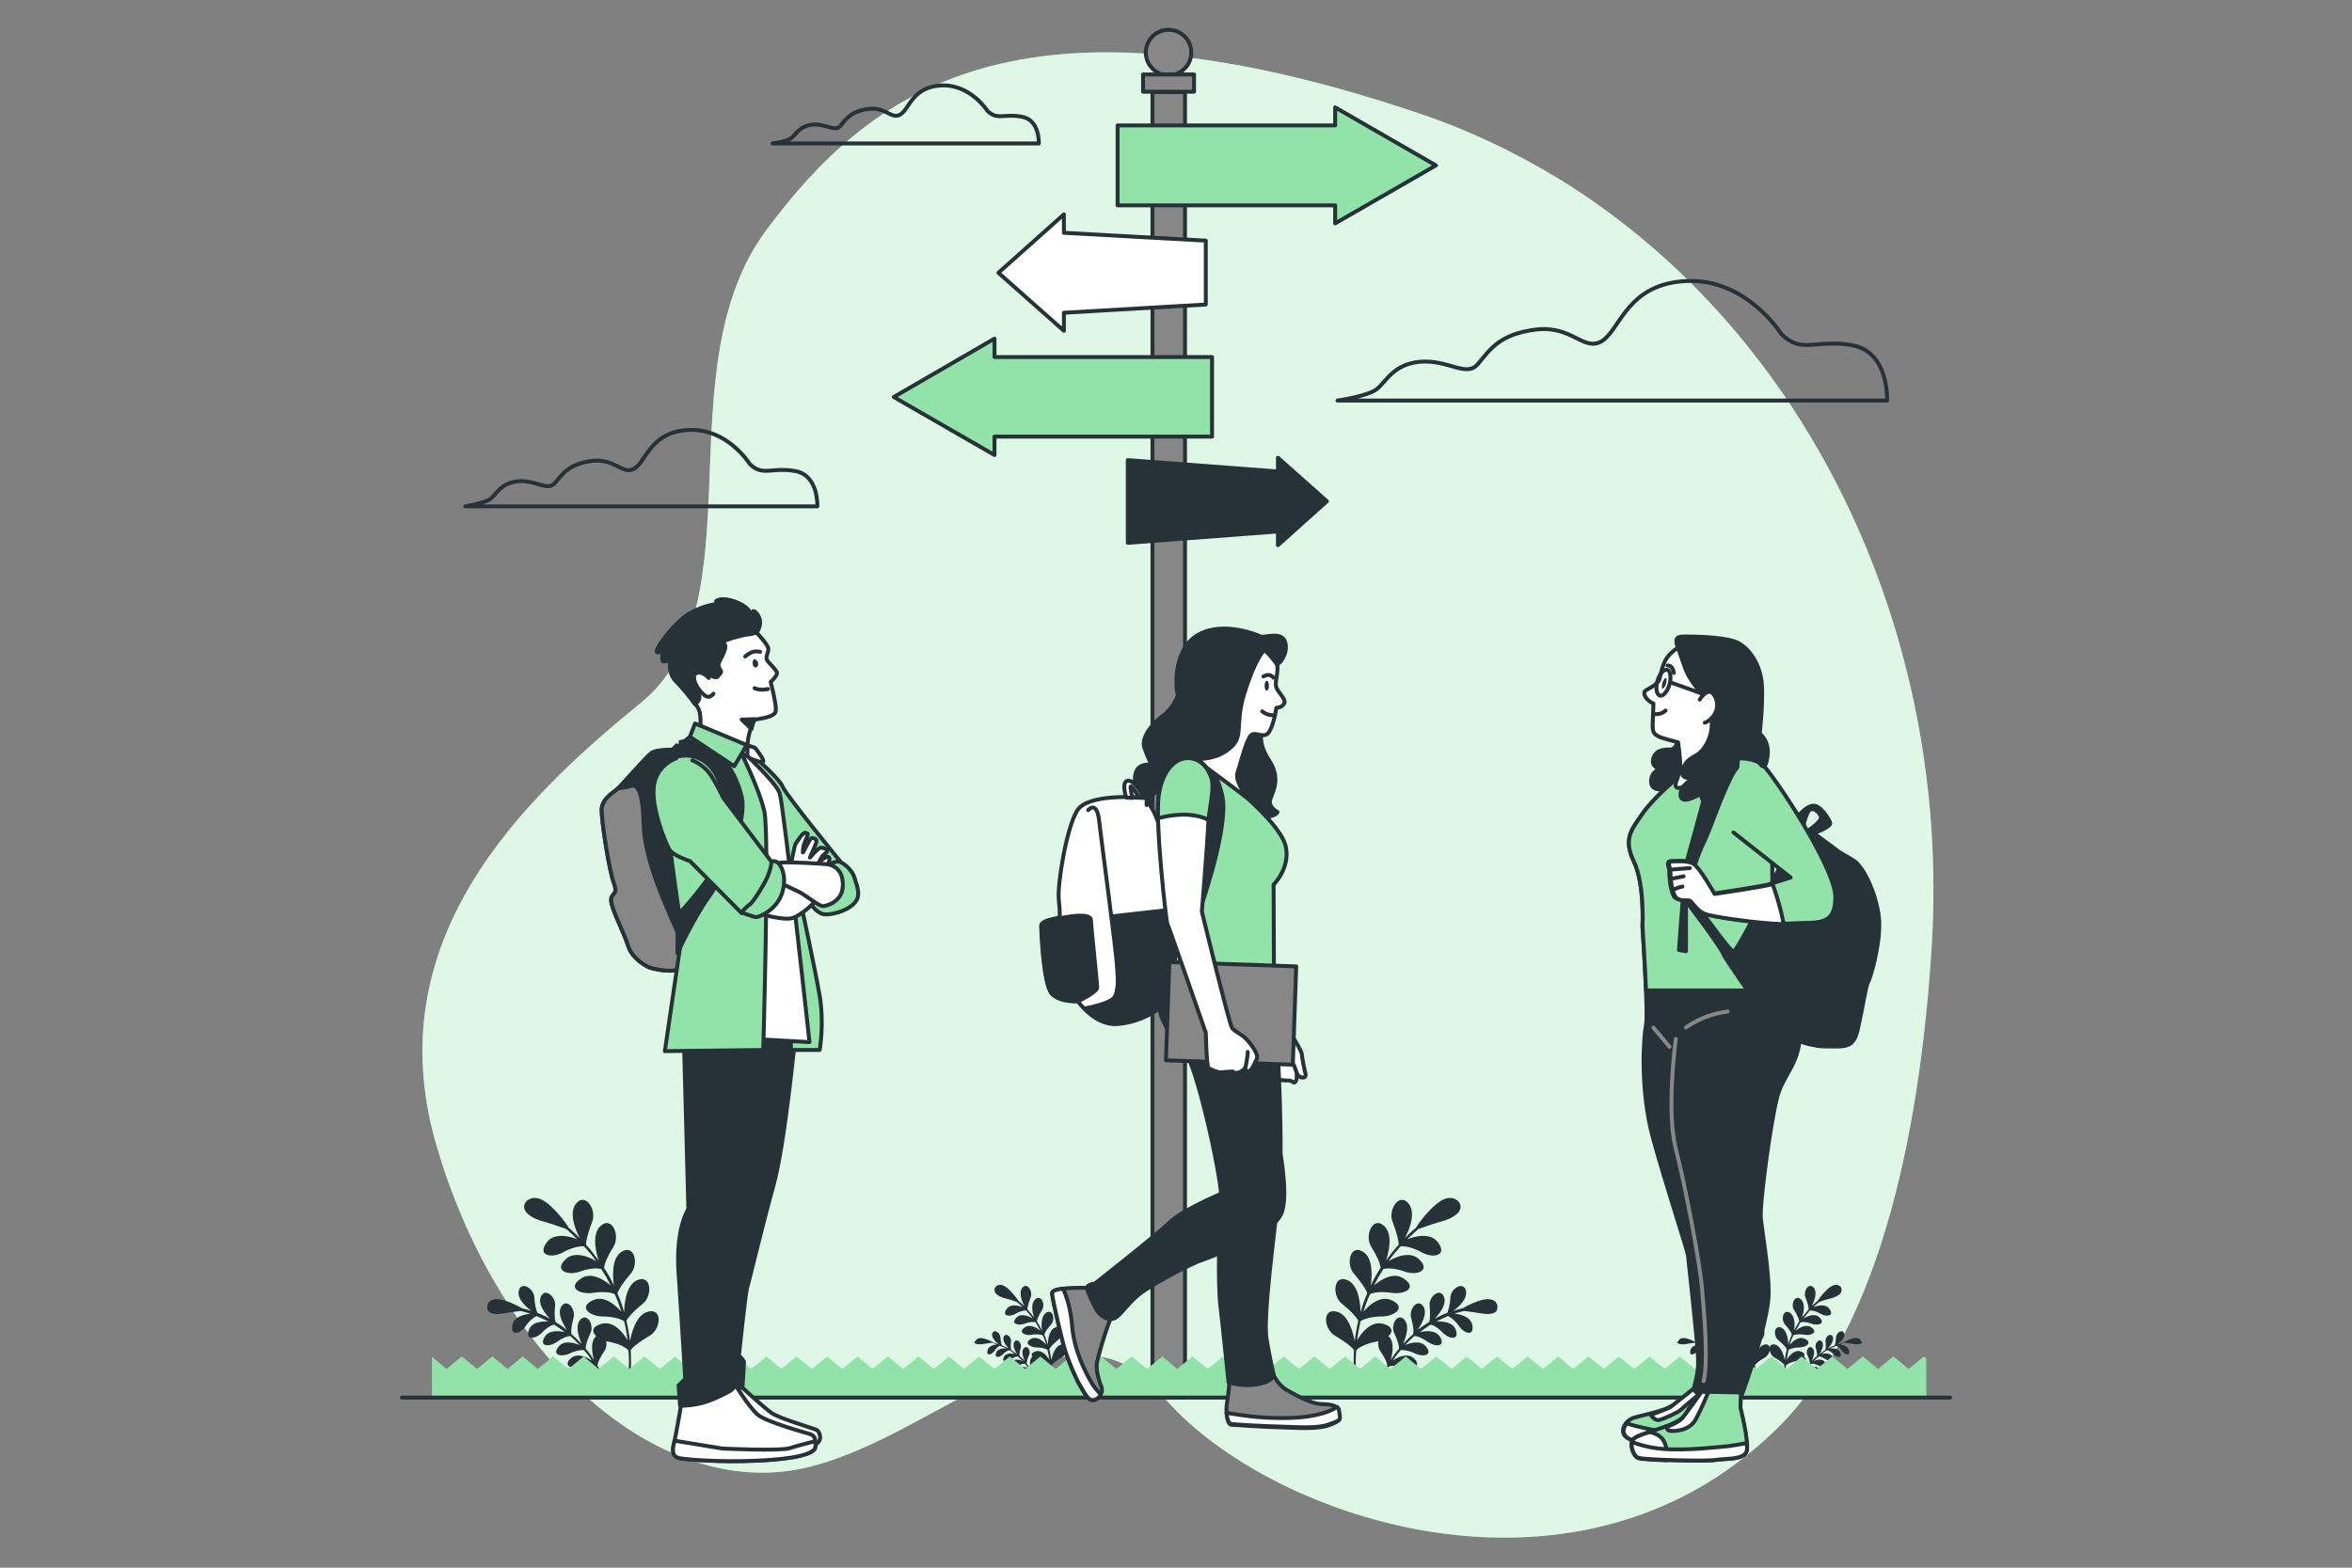 <?xml version="1.0" encoding="utf-8"?>
<!-- Generator: Adobe Illustrator 27.7.0, SVG Export Plug-In . SVG Version: 6.00 Build 0)  -->
<svg version="1.1" id="Layer_1" xmlns="http://www.w3.org/2000/svg" xmlns:xlink="http://www.w3.org/1999/xlink" x="0px" y="0px"
	 viewBox="0 0 600 400" style="enable-background:new 0 0 600 400;" xml:space="preserve">
<rect x="0" y="0" width="600" height="400" fill="#808080" stroke="none"/>
<style type="text/css">
	.st0{fill:#92E3A9;}
	.st1{opacity:0.7;fill:#FFFFFF;enable-background:new    ;}
	.st2{fill:#878787;stroke:#263238;stroke-linecap:round;stroke-linejoin:round;}
	.st3{fill:#92E3A9;stroke:#263238;stroke-linecap:round;stroke-linejoin:round;}
	.st4{fill:#263238;stroke:#263238;stroke-linecap:round;stroke-linejoin:round;}
	.st5{fill:#FFFFFF;stroke:#263238;stroke-linecap:round;stroke-linejoin:round;}
	.st6{fill:#263238;}
	.st7{fill:none;}
	.st8{fill:none;stroke:#263238;stroke-linecap:round;stroke-linejoin:round;}
	.st9{fill:none;stroke:#878787;stroke-linecap:round;stroke-linejoin:round;}
	.st10{fill:#878787;stroke:#263238;stroke-width:1;stroke-linecap:round;stroke-linejoin:round;stroke-miterlimit:4;}
</style>
<g>
	<g id="Background_Simple">
		<g>
			<path class="st0" d="M492.8,241.1c4.8-79.8-31.6-156.2-94.7-195.2C386.8,39,374.4,33,360.7,28.5C259.7-5.3,222,23.1,195.5,58.7
				s-1.6,95.9-32.1,120.7c-30.4,24.8-67.3,60.4-52.1,112.7s52.9,87,88.2,83.4s72.2-49.7,97-19.5c24.9,30.2,104.3,59.5,156.4,8.9
				C480.8,337.9,490.1,284.7,492.8,241.1L492.8,241.1z"/>
			<path class="st1" d="M492.8,241.1c4.8-79.8-31.6-156.2-94.7-195.2C386.8,39,374.4,33,360.7,28.5C259.7-5.3,222,23.1,195.5,58.7
				s-1.6,95.9-32.1,120.7c-30.4,24.8-67.3,60.4-52.1,112.7s52.9,87,88.2,83.4s72.2-49.7,97-19.5c24.9,30.2,104.3,59.5,156.4,8.9
				C480.8,337.9,490.1,284.7,492.8,241.1L492.8,241.1z"/>
		</g>
	</g>
	<g id="Pole">
		<g>
			<circle class="st2" cx="298.1" cy="13.4" r="5.8"/>
			<rect x="294" y="23.5" class="st2" width="8.3" height="333"/>
			<rect x="291.6" y="19" class="st2" width="13" height="4.4"/>
		</g>
	</g>
	<g id="Arrows">
		<g>
			<polygon class="st3" points="366.3,42.2 340.6,27.4 340.6,32 285.1,32 285.1,52.4 340.6,52.4 340.6,57 			"/>
			<polygon class="st4" points="338.5,127.9 326,116.8 326,120.3 287.7,117.4 287.7,138.5 326,135.6 326,139.1 			"/>
			<polygon class="st5" points="254.7,69.6 271.4,54.7 271.4,59.4 307.6,61.4 307.6,77.7 271.4,79.8 271.4,84.4 			"/>
			<polygon class="st3" points="228,101.3 253.7,86.4 253.7,91.1 309.2,91.1 309.2,111.4 253.7,111.4 253.7,116.1 			"/>
		</g>
	</g>
	<g id="Plants">
		<g>
			<path class="st6" d="M371.3,306c-1.1-0.6-2.5-0.4-3.9,0.5c-2.4,1.5-5.5,5.5-6.2,6.8c-1,0.8-1.9,1.7-2.8,2.6
				c0.8-1.6,2.9-5.9,1.1-8.6c-2.5-3.4-5.6,1.5-4.2,4.6c1,2.6,1.5,4.6,1.5,5.7c-1.2,1.3-2.2,2.6-3.2,4c0.5-1.7,1.9-6.3-0.4-8.7
				c-3-2.9-5.2,2.4-3.4,5.2c1.5,2.4,2.3,4.3,2.4,5.4c-0.9,1.4-1.8,2.9-2.5,4.5c0.2-1.7,0.8-6.6-1.8-8.5c-3.5-2.4-4.7,3.2-2.4,5.6
				c1.8,2.1,3,3.9,3.3,4.9c-0.7,1.6-1.3,3.2-1.7,4.8c-0.1-1.7-0.3-6.6-3.2-8.1c-3.8-1.8-4.2,4-1.5,6c2.2,1.8,3.6,3.3,4.1,4.3
				c-0.4,1.7-0.7,3.4-0.9,5.1c-0.4-1.7-1.4-6.5-4.5-7.4c-4-1.1-3.4,4.6-0.4,6.2c2.4,1.4,4.1,2.7,4.7,3.6c-0.1,2-0.1,4,0,6.1
				c0,0.2,0.2,0.3,0.3,0.3l0,0c0.2,0,0.3-0.2,0.3-0.4c-0.2-2-0.2-4,0-6c0.8-0.8,2.7-1.8,5.3-2.2c3.1-0.6,5.6-3.4,1.6-4.5
				c-3.2-1-5.8,2.6-6.7,4.2c0.2-1.6,0.5-3.3,0.9-4.9c0.9-0.6,2.9-1.2,5.6-1.2c3.2-0.1,6.1-2.4,2.4-4.1c-3-1.5-6.1,1.5-7.3,2.9
				c0.5-1.5,1-3.1,1.7-4.5c1-0.5,3.1-0.7,5.7-0.3c3.2,0.4,6.4-1.3,3-3.6c-2.7-2-6.2,0.4-7.7,1.7c0.7-1.4,1.5-2.8,2.4-4.2
				c1.1-0.3,3.2-0.2,5.6,0.7c3,1,6.5-0.3,3.6-3.1c-2.3-2.4-6.3-0.6-7.9,0.4c0.9-1.3,2-2.6,3.1-3.8c1.1-0.1,3.2,0.3,5.5,1.6
				c2.8,1.5,6.5,0.8,4.1-2.5c-1.9-2.8-6.2-1.6-7.9-0.9c0.9-0.9,1.9-1.7,2.8-2.6c1.3-0.5,5.2-1.8,6.8-2.2c0.9-0.3,4-1.5,4-3.5
				C372.6,307.2,372.1,306.4,371.3,306L371.3,306z"/>
			<path class="st6" d="M381.7,332.4c-0.5-0.7-1.4-1-2.6-0.9c-1.9,0.2-5.1,1.7-5.9,2.3c-0.9,0.2-1.7,0.4-2.5,0.7
				c1-0.7,3.6-2.8,3.3-5c-0.5-2.8-3.9-0.8-4,1.5c-0.1,1.9-0.5,3.3-0.8,4c-1.1,0.4-2.2,0.9-3.2,1.5c0.8-0.9,3.1-3.4,2.4-5.5
				c-1-2.7-4-0.1-3.7,2.2c0.2,1.9,0.1,3.4-0.1,4.1c-1,0.6-2,1.3-2.9,2c0.6-1,2.5-3.8,1.5-5.8c-1.4-2.5-3.9,0.5-3.2,2.8
				c0.5,1.9,0.7,3.3,0.5,4.1c-0.9,0.8-1.7,1.6-2.6,2.5c0.5-1.1,1.8-4.2,0.5-6c-1.8-2.3-3.8,1.2-2.7,3.3c0.8,1.7,1.2,3.1,1.2,3.9
				c-0.8,0.9-1.5,1.9-2.1,2.9c0.3-1.2,1.1-4.5-0.5-6c-2.2-1.9-3.5,1.8-2.2,3.7c1.1,1.6,1.7,2.9,1.8,3.7c-0.7,1.2-1.3,2.5-1.8,3.8
				c0,0.1,0,0.2,0.1,0.3l0,0c0.1,0,0.3,0,0.3-0.1c0.5-1.3,1.1-2.5,1.8-3.7c0.7-0.3,2.2-0.3,4,0.2c2.1,0.5,4.5-0.4,2.4-2.3
				c-1.7-1.6-4.4-0.2-5.4,0.6c0.6-1,1.3-1.9,2-2.7c0.8-0.1,2.2,0.1,3.8,0.9c2,0.9,4.5,0.4,2.7-1.8c-1.4-1.8-4.2-0.9-5.4-0.4
				c0.8-0.8,1.6-1.6,2.4-2.3c0.8,0,2.1,0.5,3.6,1.6c1.8,1.2,4.4,1.1,3-1.3c-1.1-2-4-1.6-5.2-1.3c0.9-0.7,1.8-1.3,2.7-1.9
				c0.8,0.1,2,0.8,3.3,2.2c1.6,1.5,4.1,1.8,3.2-0.8c-0.7-2.2-3.7-2.3-5-2.2c1-0.5,2-1,3-1.4c0.7,0.3,1.9,1.2,2.9,2.7
				c1.3,1.8,3.8,2.5,3.3-0.3c-0.3-2.3-3.3-2.9-4.6-3c0.8-0.3,1.7-0.5,2.5-0.7c1,0.1,3.8,0.5,4.9,0.7c0.7,0.1,3,0.3,3.5-1
				C382.1,333.5,382,332.9,381.7,332.4L381.7,332.4z"/>
		</g>
		<g>
			<path class="st6" d="M469.1,328c-0.6-0.3-1.3-0.2-2.1,0.3c-1.2,0.8-2.9,2.9-3.3,3.6c-0.5,0.4-1,0.9-1.5,1.3
				c0.4-0.8,1.5-3.1,0.6-4.5c-1.3-1.8-2.9,0.8-2.2,2.4c0.5,1.3,0.8,2.4,0.8,3c-0.6,0.7-1.2,1.4-1.7,2.1c0.3-0.9,1-3.3-0.2-4.6
				c-1.6-1.5-2.8,1.2-1.8,2.7c0.8,1.2,1.2,2.3,1.3,2.8c-0.5,0.8-0.9,1.5-1.3,2.4c0.1-0.9,0.4-3.4-1-4.5c-1.8-1.2-2.5,1.7-1.3,3
				c1,1.1,1.6,2,1.7,2.6c-0.4,0.8-0.7,1.7-0.9,2.5c0-0.9-0.2-3.5-1.7-4.3c-2-0.9-2.2,2.1-0.8,3.2c1.1,0.9,1.9,1.7,2.1,2.3
				c-0.2,0.9-0.4,1.8-0.5,2.7c-0.2-0.9-0.8-3.4-2.4-3.9c-2.1-0.6-1.8,2.4-0.2,3.3c1.3,0.7,2.1,1.4,2.5,1.9c-0.1,1.1-0.1,2.1,0,3.2
				c0,0.1,0.1,0.2,0.2,0.2l0,0c0.1,0,0.2-0.1,0.2-0.2c-0.1-1.1-0.1-2.1,0-3.1c0.4-0.4,1.4-0.9,2.8-1.2c1.6-0.3,2.9-1.8,0.9-2.4
				c-1.7-0.5-3.1,1.4-3.5,2.2c0.1-0.9,0.3-1.7,0.5-2.6c0.5-0.3,1.5-0.6,2.9-0.6c1.7-0.1,3.2-1.3,1.2-2.2c-1.6-0.8-3.2,0.8-3.8,1.5
				c0.2-0.8,0.5-1.6,0.9-2.4c0.5-0.2,1.6-0.4,3-0.1c1.7,0.2,3.3-0.7,1.6-1.9c-1.4-1-3.3,0.2-4,0.9c0.4-0.8,0.8-1.5,1.2-2.2
				c0.6-0.2,1.7-0.1,3,0.4c1.6,0.5,3.4-0.1,1.9-1.6c-1.2-1.3-3.3-0.3-4.1,0.2c0.5-0.7,1-1.3,1.6-2c0.6-0.1,1.7,0.2,2.9,0.9
				c1.5,0.8,3.4,0.4,2.1-1.3c-1-1.5-3.2-0.8-4.1-0.5c0.5-0.5,1-0.9,1.5-1.3c0.7-0.3,2.7-0.9,3.6-1.1c0.5-0.2,2.1-0.8,2.1-1.9
				C469.8,328.6,469.6,328.2,469.1,328L469.1,328z"/>
			<path class="st6" d="M474.6,341.9c-0.3-0.4-0.8-0.5-1.4-0.5c-1,0.1-2.7,0.9-3.1,1.2c-0.4,0.1-0.9,0.2-1.3,0.4
				c0.5-0.4,1.9-1.5,1.7-2.6c-0.3-1.5-2.1-0.4-2.1,0.8c-0.1,1-0.2,1.7-0.4,2.1c-0.6,0.2-1.1,0.5-1.7,0.8c0.4-0.5,1.6-1.8,1.3-2.9
				c-0.5-1.4-2.1-0.1-1.9,1.1c0.1,1,0.1,1.8-0.1,2.2c-0.5,0.3-1.1,0.7-1.5,1.1c0.3-0.5,1.3-2,0.8-3.1c-0.7-1.3-2.1,0.3-1.7,1.4
				c0.3,1,0.4,1.7,0.3,2.1c-0.5,0.4-0.9,0.8-1.3,1.3c0.2-0.6,1-2.2,0.3-3.2c-1-1.2-2,0.6-1.4,1.7c0.4,0.9,0.6,1.7,0.6,2.1
				c-0.4,0.5-0.8,1-1.1,1.5c0.2-0.6,0.6-2.3-0.3-3.2c-1.1-1-1.9,1-1.1,1.9c0.6,0.8,0.9,1.5,1,1.9c-0.4,0.6-0.7,1.3-1,2
				c0,0.1,0,0.1,0.1,0.2l0,0c0.1,0,0.1,0,0.2-0.1c0.3-0.7,0.6-1.3,1-1.9c0.4-0.1,1.2-0.1,2.1,0.1c1.1,0.3,2.4-0.2,1.3-1.2
				c-0.9-0.8-2.3-0.1-2.9,0.3c0.3-0.5,0.7-1,1.1-1.4c0.4-0.1,1.1,0.1,2,0.5c1.1,0.5,2.4,0.2,1.4-1c-0.7-1-2.2-0.5-2.8-0.2
				c0.4-0.4,0.8-0.8,1.3-1.2c0.4,0,1.1,0.3,1.9,0.8c1,0.6,2.3,0.6,1.6-0.7c-0.6-1.1-2.1-0.9-2.8-0.7c0.5-0.4,0.9-0.7,1.4-1
				c0.4,0.1,1.1,0.4,1.7,1.1c0.8,0.8,2.2,1,1.7-0.4c-0.4-1.2-2-1.2-2.6-1.1c0.5-0.3,1.1-0.5,1.6-0.7c0.4,0.1,1,0.6,1.5,1.4
				c0.7,0.9,2,1.3,1.7-0.2c-0.2-1.2-1.8-1.5-2.4-1.6c0.4-0.1,0.9-0.3,1.3-0.4c0.5,0.1,2,0.3,2.6,0.4c0.4,0,1.6,0.1,1.9-0.5
				C474.8,342.5,474.8,342.1,474.6,341.9L474.6,341.9z"/>
		</g>
		<g>
			<path class="st6" d="M254.4,328c0.6-0.3,1.3-0.2,2.1,0.3c1.2,0.8,2.9,2.9,3.3,3.6c0.5,0.4,1,0.9,1.5,1.3
				c-0.4-0.8-1.5-3.1-0.6-4.5c1.3-1.8,2.9,0.8,2.2,2.4c-0.5,1.3-0.8,2.4-0.8,3c0.6,0.7,1.2,1.4,1.7,2.1c-0.3-0.9-1-3.3,0.2-4.6
				c1.6-1.5,2.8,1.2,1.8,2.7c-0.8,1.2-1.2,2.3-1.3,2.8c0.5,0.8,0.9,1.5,1.3,2.4c-0.1-0.9-0.4-3.4,1-4.5c1.8-1.2,2.5,1.7,1.3,3
				c-1,1.1-1.6,2-1.7,2.6c0.4,0.8,0.7,1.7,0.9,2.5c0-0.9,0.2-3.5,1.7-4.3c2-0.9,2.2,2.1,0.8,3.2c-1.1,0.9-1.9,1.7-2.1,2.3
				c0.2,0.9,0.4,1.8,0.5,2.7c0.2-0.9,0.8-3.4,2.4-3.9c2.1-0.6,1.8,2.4,0.2,3.3c-1.3,0.7-2.1,1.4-2.5,1.9c0.1,1.1,0.1,2.1,0,3.2
				c0,0.1-0.1,0.2-0.2,0.2l0,0c-0.1,0-0.2-0.1-0.2-0.2c0.1-1.1,0.1-2.1,0-3.1c-0.4-0.4-1.4-0.9-2.8-1.2c-1.6-0.3-2.9-1.8-0.9-2.4
				c1.7-0.5,3.1,1.4,3.5,2.2c-0.1-0.9-0.3-1.7-0.5-2.6c-0.5-0.3-1.5-0.6-2.9-0.6c-1.7-0.1-3.2-1.3-1.2-2.2c1.6-0.8,3.2,0.8,3.8,1.5
				c-0.2-0.8-0.5-1.6-0.9-2.4c-0.5-0.2-1.6-0.4-3-0.1c-1.7,0.2-3.3-0.7-1.6-1.9c1.4-1,3.3,0.2,4,0.9c-0.4-0.8-0.8-1.5-1.2-2.2
				c-0.6-0.2-1.7-0.1-3,0.4c-1.6,0.5-3.4-0.1-1.9-1.6c1.2-1.3,3.3-0.3,4.1,0.2c-0.5-0.7-1-1.3-1.6-2c-0.6-0.1-1.7,0.2-2.9,0.9
				c-1.5,0.8-3.4,0.4-2.1-1.3c1-1.5,3.2-0.8,4.1-0.5c-0.5-0.5-1-0.9-1.5-1.3c-0.7-0.3-2.7-0.9-3.6-1.1c-0.5-0.2-2.1-0.8-2.1-1.9
				C253.7,328.6,254,328.2,254.4,328L254.4,328z"/>
			<path class="st6" d="M249,341.9c0.3-0.4,0.8-0.5,1.4-0.5c1,0.1,2.7,0.9,3.1,1.2c0.4,0.1,0.9,0.2,1.3,0.4
				c-0.5-0.4-1.9-1.5-1.7-2.6c0.3-1.5,2.1-0.4,2.1,0.8c0.1,1,0.2,1.7,0.4,2.1c0.6,0.2,1.1,0.5,1.7,0.8c-0.4-0.5-1.6-1.8-1.3-2.9
				c0.5-1.4,2.1-0.1,1.9,1.1c-0.1,1-0.1,1.8,0.1,2.2c0.5,0.3,1.1,0.7,1.5,1.1c-0.3-0.5-1.3-2-0.8-3.1c0.7-1.3,2.1,0.3,1.7,1.4
				c-0.3,1-0.4,1.7-0.3,2.1c0.5,0.4,0.9,0.8,1.3,1.3c-0.2-0.6-1-2.2-0.3-3.2c1-1.2,2,0.6,1.4,1.7c-0.4,0.9-0.6,1.7-0.6,2.1
				c0.4,0.5,0.8,1,1.1,1.5c-0.2-0.6-0.6-2.3,0.3-3.2c1.1-1,1.9,1,1.1,1.9c-0.6,0.8-0.9,1.5-1,1.9c0.4,0.6,0.7,1.3,1,2
				c0,0.1,0,0.1-0.1,0.2l0,0c-0.1,0-0.1,0-0.2-0.1c-0.3-0.7-0.6-1.3-1-1.9c-0.4-0.1-1.2-0.1-2.1,0.1c-1.1,0.3-2.4-0.2-1.3-1.2
				c0.9-0.8,2.3-0.1,2.9,0.3c-0.3-0.5-0.7-1-1.1-1.4c-0.4-0.1-1.1,0.1-2,0.5c-1.1,0.5-2.4,0.2-1.4-1c0.7-1,2.2-0.5,2.8-0.2
				c-0.4-0.4-0.8-0.8-1.3-1.2c-0.4,0-1.1,0.3-1.9,0.8c-1,0.6-2.3,0.6-1.6-0.7c0.6-1.1,2.1-0.9,2.8-0.7c-0.5-0.4-0.9-0.7-1.4-1
				c-0.4,0.1-1.1,0.4-1.7,1.1c-0.8,0.8-2.2,1-1.7-0.4c0.4-1.2,2-1.2,2.6-1.1c-0.5-0.3-1.1-0.5-1.6-0.7c-0.4,0.1-1,0.6-1.5,1.4
				c-0.7,0.9-2,1.3-1.7-0.2c0.2-1.2,1.8-1.5,2.4-1.6c-0.4-0.1-0.9-0.3-1.3-0.4c-0.5,0.1-2,0.3-2.6,0.4c-0.4,0-1.6,0.1-1.9-0.5
				C248.7,342.5,248.8,342.1,249,341.9L249,341.9z"/>
		</g>
		<g>
			<path class="st6" d="M135,306c1.1-0.6,2.5-0.4,3.9,0.5c2.4,1.5,5.5,5.5,6.2,6.8c1,0.8,1.9,1.7,2.8,2.6c-0.8-1.6-2.9-5.9-1.1-8.6
				c2.5-3.4,5.6,1.5,4.2,4.6c-1,2.6-1.5,4.6-1.5,5.7c1.2,1.3,2.2,2.6,3.2,4c-0.5-1.7-1.9-6.3,0.4-8.7c3-2.9,5.2,2.4,3.4,5.2
				c-1.5,2.4-2.3,4.3-2.4,5.4c0.9,1.4,1.8,2.9,2.5,4.5c-0.2-1.7-0.8-6.6,1.8-8.5c3.5-2.4,4.7,3.2,2.4,5.6c-1.8,2.1-3,3.9-3.3,4.9
				c0.7,1.6,1.3,3.2,1.7,4.8c0.1-1.7,0.3-6.6,3.2-8.1c3.8-1.8,4.2,4,1.5,6c-2.2,1.8-3.6,3.3-4.1,4.3c0.4,1.7,0.7,3.4,0.9,5.1
				c0.4-1.7,1.4-6.5,4.5-7.4c4-1.1,3.4,4.6,0.4,6.2c-2.4,1.4-4.1,2.7-4.7,3.6c0.1,2,0.1,4,0,6.1c0,0.2-0.2,0.3-0.3,0.3l0,0
				c-0.2,0-0.3-0.2-0.3-0.4c0.2-2,0.2-4,0-6c-0.8-0.8-2.7-1.8-5.3-2.2c-3.1-0.6-5.6-3.4-1.6-4.5c3.2-1,5.8,2.6,6.7,4.2
				c-0.2-1.6-0.5-3.3-0.9-4.9c-0.9-0.6-2.9-1.2-5.6-1.2c-3.2-0.1-6.1-2.4-2.4-4.1c3-1.5,6.1,1.5,7.3,2.9c-0.5-1.5-1-3.1-1.7-4.5
				c-1-0.5-3.1-0.7-5.7-0.3c-3.2,0.4-6.4-1.3-3-3.6c2.7-2,6.2,0.4,7.7,1.7c-0.7-1.4-1.5-2.8-2.4-4.2c-1.1-0.3-3.2-0.2-5.6,0.7
				c-3,1-6.5-0.3-3.6-3.1c2.3-2.4,6.3-0.6,7.9,0.4c-0.9-1.3-2-2.6-3.1-3.8c-1.1-0.1-3.2,0.3-5.5,1.6c-2.8,1.5-6.5,0.8-4.1-2.5
				c1.9-2.8,6.2-1.6,7.9-0.9c-0.9-0.9-1.9-1.7-2.8-2.6c-1.3-0.5-5.2-1.8-6.8-2.2c-0.9-0.3-4-1.5-4-3.5
				C133.7,307.2,134.2,306.4,135,306L135,306z"/>
			<path class="st6" d="M124.6,332.4c0.5-0.7,1.4-1,2.6-0.9c1.9,0.2,5.1,1.7,5.9,2.3c0.9,0.2,1.7,0.4,2.5,0.7c-1-0.7-3.6-2.8-3.3-5
				c0.5-2.8,3.9-0.8,4,1.5c0.1,1.9,0.5,3.3,0.8,4c1.1,0.4,2.2,0.9,3.2,1.5c-0.8-0.9-3.1-3.4-2.4-5.5c1-2.7,4-0.1,3.7,2.2
				c-0.2,1.9-0.1,3.4,0.1,4.1c1,0.6,2,1.3,2.9,2c-0.6-1-2.5-3.8-1.5-5.8c1.4-2.5,3.9,0.5,3.2,2.8c-0.5,1.9-0.7,3.3-0.5,4.1
				c0.9,0.8,1.7,1.6,2.6,2.5c-0.5-1.1-1.8-4.2-0.5-6c1.8-2.3,3.8,1.2,2.7,3.3c-0.8,1.7-1.2,3.1-1.2,3.9c0.8,0.9,1.5,1.9,2.1,2.9
				c-0.3-1.2-1.1-4.5,0.5-6c2.2-1.9,3.5,1.8,2.2,3.7c-1.1,1.6-1.7,2.9-1.8,3.7c0.7,1.2,1.3,2.5,1.8,3.8c0,0.1,0,0.2-0.1,0.3l0,0
				c-0.1,0-0.3,0-0.3-0.1c-0.5-1.3-1.1-2.5-1.8-3.7c-0.7-0.3-2.2-0.3-4,0.2c-2.1,0.5-4.5-0.4-2.4-2.3c1.7-1.6,4.4-0.2,5.4,0.6
				c-0.6-1-1.3-1.9-2-2.7c-0.8-0.1-2.2,0.1-3.8,0.9c-2,0.9-4.5,0.4-2.7-1.8c1.4-1.8,4.2-0.9,5.4-0.4c-0.8-0.8-1.6-1.6-2.4-2.3
				c-0.8,0-2.1,0.5-3.6,1.6c-1.8,1.2-4.4,1.1-3-1.3c1.1-2,4-1.6,5.2-1.3c-0.9-0.7-1.8-1.3-2.7-1.9c-0.8,0.1-2,0.8-3.3,2.2
				c-1.6,1.5-4.1,1.8-3.2-0.8c0.7-2.2,3.7-2.3,5-2.2c-1-0.5-2-1-3-1.4c-0.7,0.3-1.9,1.2-2.9,2.7c-1.3,1.8-3.8,2.5-3.3-0.3
				c0.3-2.3,3.3-2.9,4.6-3c-0.8-0.3-1.7-0.5-2.5-0.7c-1,0.1-3.8,0.5-4.9,0.7c-0.7,0.1-3,0.3-3.5-1
				C124.2,333.5,124.3,332.9,124.6,332.4L124.6,332.4z"/>
		</g>
		<g>
			<path class="st6" d="M433.8,328c0.6-0.3,1.3-0.2,2.1,0.3c1.2,0.8,2.9,2.9,3.3,3.6c0.5,0.4,1,0.9,1.5,1.3
				c-0.4-0.8-1.5-3.1-0.6-4.5c1.3-1.8,2.9,0.8,2.2,2.4c-0.5,1.3-0.8,2.4-0.8,3c0.6,0.7,1.2,1.4,1.7,2.1c-0.3-0.9-1-3.3,0.2-4.6
				c1.6-1.5,2.8,1.2,1.8,2.7c-0.8,1.2-1.2,2.3-1.3,2.8c0.5,0.8,0.9,1.5,1.3,2.4c-0.1-0.9-0.4-3.4,1-4.5c1.8-1.2,2.5,1.7,1.3,3
				c-1,1.1-1.6,2-1.7,2.6c0.4,0.8,0.7,1.7,0.9,2.5c0-0.9,0.2-3.5,1.7-4.3c2-0.9,2.2,2.1,0.8,3.2c-1.1,0.9-1.9,1.7-2.1,2.3
				c0.2,0.9,0.4,1.8,0.5,2.7c0.2-0.9,0.8-3.4,2.4-3.9c2.1-0.6,1.8,2.4,0.2,3.3c-1.3,0.7-2.1,1.4-2.5,1.9c0.1,1.1,0.1,2.1,0,3.2
				c0,0.1-0.1,0.2-0.2,0.2l0,0c-0.1,0-0.2-0.1-0.2-0.2c0.1-1.1,0.1-2.1,0-3.1c-0.4-0.4-1.4-0.9-2.8-1.2c-1.6-0.3-2.9-1.8-0.9-2.4
				c1.7-0.5,3.1,1.4,3.5,2.2c-0.1-0.9-0.3-1.7-0.5-2.6c-0.5-0.3-1.5-0.6-2.9-0.6c-1.7-0.1-3.2-1.3-1.2-2.2c1.6-0.8,3.2,0.8,3.8,1.5
				c-0.2-0.8-0.5-1.6-0.9-2.4c-0.5-0.2-1.6-0.4-3-0.1c-1.7,0.2-3.3-0.7-1.6-1.9c1.4-1,3.3,0.2,4,0.9c-0.4-0.8-0.8-1.5-1.2-2.2
				c-0.6-0.2-1.7-0.1-3,0.4c-1.6,0.5-3.4-0.1-1.9-1.6c1.2-1.3,3.3-0.3,4.1,0.2c-0.5-0.7-1-1.3-1.6-2c-0.6-0.1-1.7,0.2-2.9,0.9
				c-1.5,0.8-3.4,0.4-2.1-1.3c1-1.5,3.2-0.8,4.1-0.5c-0.5-0.5-1-0.9-1.5-1.3c-0.7-0.3-2.7-0.9-3.6-1.1c-0.5-0.2-2.1-0.8-2.1-1.9
				C433.1,328.6,433.4,328.2,433.8,328L433.8,328z"/>
			<path class="st6" d="M428.3,341.9c0.3-0.4,0.8-0.5,1.4-0.5c1,0.1,2.7,0.9,3.1,1.2c0.4,0.1,0.9,0.2,1.3,0.4
				c-0.5-0.4-1.9-1.5-1.7-2.6c0.3-1.5,2.1-0.4,2.1,0.8c0.1,1,0.2,1.7,0.4,2.1c0.6,0.2,1.1,0.5,1.7,0.8c-0.4-0.5-1.6-1.8-1.3-2.9
				c0.5-1.4,2.1-0.1,1.9,1.1c-0.1,1-0.1,1.8,0.1,2.2c0.5,0.3,1.1,0.7,1.5,1.1c-0.3-0.5-1.3-2-0.8-3.1c0.7-1.3,2.1,0.3,1.7,1.4
				c-0.3,1-0.4,1.7-0.3,2.1c0.5,0.4,0.9,0.8,1.3,1.3c-0.2-0.6-1-2.2-0.3-3.2c1-1.2,2,0.6,1.4,1.7c-0.4,0.9-0.6,1.7-0.6,2.1
				c0.4,0.5,0.8,1,1.1,1.5c-0.2-0.6-0.6-2.3,0.3-3.2c1.1-1,1.9,1,1.1,1.9c-0.6,0.8-0.9,1.5-1,1.9c0.4,0.6,0.7,1.3,1,2
				c0,0.1,0,0.1-0.1,0.2l0,0c-0.1,0-0.1,0-0.2-0.1c-0.3-0.7-0.6-1.3-1-1.9c-0.4-0.1-1.2-0.1-2.1,0.1c-1.1,0.3-2.4-0.2-1.3-1.2
				c0.9-0.8,2.3-0.1,2.9,0.3c-0.3-0.5-0.7-1-1.1-1.4c-0.4-0.1-1.1,0.1-2,0.5c-1.1,0.5-2.4,0.2-1.4-1c0.7-1,2.2-0.5,2.8-0.2
				c-0.4-0.4-0.8-0.8-1.3-1.2c-0.4,0-1.1,0.3-1.9,0.8c-1,0.6-2.3,0.6-1.6-0.7c0.6-1.1,2.1-0.9,2.8-0.7c-0.5-0.4-0.9-0.7-1.4-1
				c-0.4,0.1-1.1,0.4-1.7,1.1c-0.8,0.8-2.2,1-1.7-0.4c0.4-1.2,2-1.2,2.6-1.1c-0.5-0.3-1.1-0.5-1.6-0.7c-0.4,0.1-1,0.6-1.5,1.4
				c-0.7,0.9-2,1.3-1.7-0.2c0.2-1.2,1.8-1.5,2.4-1.6c-0.4-0.1-0.9-0.3-1.3-0.4c-0.5,0.1-2,0.3-2.6,0.4c-0.4,0-1.6,0.1-1.9-0.5
				C428.1,342.5,428.1,342.1,428.3,341.9L428.3,341.9z"/>
		</g>
	</g>
	<g id="Grass">
		<g>
			<polygon class="st0" points="490.8,346.1 486.9,349.3 483,346.1 479.1,349.3 475.2,346.1 471.3,349.3 467.4,346.1 463.5,349.3 
				459.6,346.1 455.8,349.3 451.9,346.1 448,349.3 444.1,346.1 440.2,349.3 436.3,346.1 432.4,349.3 428.5,346.1 424.7,349.3 
				420.8,346.1 416.9,349.3 413,346.1 409.1,349.3 405.2,346.1 401.3,349.3 397.5,346.1 393.6,349.3 389.7,346.1 385.8,349.3 
				381.9,346.1 378,349.3 374.1,346.1 370.3,349.3 366.4,346.1 362.5,349.3 358.6,346.1 354.7,349.3 350.8,346.1 347,349.3 
				343.1,346.1 339.2,349.3 335.3,346.1 331.4,349.3 327.5,346.1 323.6,349.3 319.8,346.1 315.9,349.3 312,346.1 308.1,349.3 
				304.2,346.1 300.3,349.3 296.5,346.1 292.6,349.3 288.7,346.1 284.8,349.3 280.9,346.1 277,349.3 273.1,346.1 269.3,349.3 
				265.4,346.1 261.5,349.3 257.6,346.1 253.7,349.3 249.8,346.1 245.9,349.3 242.1,346.1 238.2,349.3 234.3,346.1 230.4,349.3 
				226.5,346.1 222.6,349.3 218.8,346.1 214.9,349.3 211,346.1 207.1,349.3 203.2,346.1 199.3,349.3 195.5,346.1 191.6,349.3 
				187.7,346.1 183.8,349.3 179.9,346.1 176,349.3 172.2,346.1 168.3,349.3 164.4,346.1 160.5,349.3 156.6,346.1 152.7,349.3 
				148.9,346.1 145,349.3 141.1,346.1 137.2,349.3 133.3,346.1 129.5,349.3 125.6,346.1 121.7,349.3 117.8,346.1 113.9,349.3 
				110.2,346.2 110.2,356.6 491.4,356.6 491.4,346.6 			"/>
			<polygon class="st7" points="490.8,346.1 486.9,349.3 483,346.1 479.1,349.3 475.2,346.1 471.3,349.3 467.4,346.1 463.5,349.3 
				459.6,346.1 455.8,349.3 451.9,346.1 448,349.3 444.1,346.1 440.2,349.3 436.3,346.1 432.4,349.3 428.5,346.1 424.7,349.3 
				420.8,346.1 416.9,349.3 413,346.1 409.1,349.3 405.2,346.1 401.3,349.3 397.5,346.1 393.6,349.3 389.7,346.1 385.8,349.3 
				381.9,346.1 378,349.3 374.1,346.1 370.3,349.3 366.4,346.1 362.5,349.3 358.6,346.1 354.7,349.3 350.8,346.1 347,349.3 
				343.1,346.1 339.2,349.3 335.3,346.1 331.4,349.3 327.5,346.1 323.6,349.3 319.8,346.1 315.9,349.3 312,346.1 308.1,349.3 
				304.2,346.1 300.3,349.3 296.5,346.1 292.6,349.3 288.7,346.1 284.8,349.3 280.9,346.1 277,349.3 273.1,346.1 269.3,349.3 
				265.4,346.1 261.5,349.3 257.6,346.1 253.7,349.3 249.8,346.1 245.9,349.3 242.1,346.1 238.2,349.3 234.3,346.1 230.4,349.3 
				226.5,346.1 222.6,349.3 218.8,346.1 214.9,349.3 211,346.1 207.1,349.3 203.2,346.1 199.3,349.3 195.5,346.1 191.6,349.3 
				187.7,346.1 183.8,349.3 179.9,346.1 176,349.3 172.2,346.1 168.3,349.3 164.4,346.1 160.5,349.3 156.6,346.1 152.7,349.3 
				148.9,346.1 145,349.3 141.1,346.1 137.2,349.3 133.3,346.1 129.5,349.3 125.6,346.1 121.7,349.3 117.8,346.1 113.9,349.3 
				110.2,346.2 110.2,356.6 491.4,356.6 491.4,346.6 			"/>
		</g>
	</g>
	<g id="Floor">
		<line class="st8" x1="102.5" y1="356.6" x2="497.5" y2="356.6"/>
	</g>
	<g id="Clouds">
		<g>
			<path class="st8" d="M454.4,85.2c0,0-8.8-14.1-24-13.5c-15.3,0.6-17,12.3-21.7,15.3c-4.7,2.9-7.6-4.1-17-2.9S380,89.4,377,92.9
				c-2.9,3.5-7.6-1.2-14.7-0.6c-7,0.6-8.8,5.3-11.1,7c-2.3,1.8-10,2.9-10,2.9h140.2c0,0,0.6-12.3-8.8-14.1
				C463.2,86.4,459.7,90.5,454.4,85.2L454.4,85.2z"/>
			<path class="st8" d="M191.2,118.3c0,0-5.6-9-15.4-8.6c-9.8,0.4-10.9,7.9-13.9,9.8s-4.9-2.6-10.9-1.9c-6,0.8-7.5,3.4-9.4,5.6
				c-1.9,2.3-4.9-0.8-9.4-0.4c-4.5,0.4-5.6,3.4-7.1,4.5c-1.5,1.1-6.4,1.9-6.4,1.9h89.8c0,0,0.4-7.9-5.6-9
				C196.8,119.1,194.5,121.7,191.2,118.3z"/>
			<path class="st8" d="M251.9,28.3c0,0-4.3-6.8-11.7-6.5s-8.2,6-10.5,7.4s-3.7-2-8.2-1.4s-5.7,2.6-7.1,4.3
				c-1.4,1.7-3.7-0.6-7.1-0.3c-3.4,0.3-4.3,2.6-5.4,3.4c-1.1,0.9-4.8,1.4-4.8,1.4H265c0,0,0.3-6-4.3-6.8
				C256.2,28.9,254.5,30.8,251.9,28.3L251.9,28.3z"/>
		</g>
	</g>
	<g id="Character_3">
		<g>
			<path class="st4" d="M428.8,188.2c0,0-1.4,2.5-2,2.9s-3.8-0.5-4.9,2c-1.1,2.6,1.7,3.2,1.7,3.2s-2.4,0.3-2.4,3.1s3.7,1.9,3.7,1.9
				s-1.9,1.6-0.2,1.7c1.6,0.1,5.4-4.5,6.9-5.8C432.9,195.8,430.6,187.4,428.8,188.2L428.8,188.2z"/>
			<g>
				<path class="st3" d="M432.6,353.8c0,0-4.2,3.9-6.4,5.1c-2.2,1.2-7.6,2.3-9.3,2.8c-1.7,0.5-3.4,2.4-2.7,4.2
					c0.7,1.7,4.6,2.1,8.1,2.3c3.4,0.2,7.8-0.1,8.7-0.1s7.8,1.7,8.7-0.6s1.5-12.7,1.5-12.7L432.6,353.8L432.6,353.8z"/>
				<path class="st5" d="M421.1,361c0,0,1,1.6,2.2,1.3c1.2-0.3,4.8-1.9,5.5-2.6s5.4-4.6,5.4-4.6l-1.5-1.3c0,0-5.6,4.5-6.4,5.1
					C425.5,359.5,421.1,361,421.1,361L421.1,361z"/>
				<path class="st5" d="M439.7,367.5c0.1-0.4,0.2-0.9,0.4-1.5c-1.4,0-3.1,0-4.9,0c-4.2,0-9.5-0.2-15.6-1.6c-2.7-0.6-4-1-4.6-1.2
					c-0.7,0.8-1.1,1.9-0.6,2.8c0.7,1.7,4.6,2.1,8.1,2.3c3.4,0.2,7.8-0.1,8.7-0.1S438.8,369.8,439.7,367.5L439.7,367.5z"/>
			</g>
			<path class="st4" d="M427.7,198.7c0,0-5.8,4.8-8.6,8.8c-2.8,4.1-5.1,6.4-2.3,12.3c2.8,5.8,2.2,16.6,2.2,16.6s1.5,22.2,0.9,25.1
				s-1.6,16.2,1.7,28.6c3.4,12.4,8.9,29,9,30.2s2.5,22.2,2.6,26.7s-1.3,6.7-1,7.6s1.9,1.5,4.4,1.5s6.9,1.6,7.6,0.1s2.9-8.3,2.9-8.3
				s4.1-12.1,4.1-18.1s-1.6-15.2-2-18.8c-0.4-3.6,2.6-25.4,4.2-31.2c1.6-5.8,5.5-8.1,5.8-15.9c0.3-7.9-1.1-9.5-1.1-9.5
				s-4.7-15.8-5.3-19.6c-0.6-3.8-0.7-9.9-0.7-13.1V214c0,0-0.7-11.1-2.8-15.8c-2-4.7-2.5-4.6-5.3-6.1
				C441.3,190.6,430.4,195.2,427.7,198.7L427.7,198.7z"/>
			<path class="st3" d="M452.8,234.9c-0.6-3.8-0.7-9.9-0.7-13.1V214c0,0-0.7-11.1-2.8-15.8c-2-4.7-2.5-4.6-5.3-6.1s-13.6,3-16.3,6.6
				c0,0-5.8,4.8-8.6,8.8c-2.8,4.1-5.1,6.4-2.3,12.3c2.8,5.8,2.2,16.6,2.2,16.6s0.6,9,0.9,16.3h37.8
				C456.4,248.7,453.3,237.9,452.8,234.9L452.8,234.9z"/>
			<path class="st4" d="M479.4,235.2c-0.3-6.1-3.8-13.9-6.5-15.6c-2.7-1.7-3.3-1.8-4.9-3.1c-1.7-1.3-5.3-3.9-5.3-3.9
				s4.4-1.6,4.2-2.6c-0.3-1-2.6-4.8-4.6-4.4c-1.9,0.4-3.5,2.6-3.5,2.6l-8.9-12.9c0,0,5.3,13.4,5.7,18.1c0.4,4.7-0.3,5.3-0.3,5.3
				s-12.1,24.2-13.1,24.1c-1-0.1-10.7-13.9-10.7-13.9l0.1-4.7c0,0,0.5-3.8,2.7-8.5c2.3-4.7,4.2-11.3,7.5-17.8c3.4-6.5,8-2.6,8-2.6
				s-4.9-5.2-9.2-3c0,0-4.3,4.4-5.2,8.5c-0.9,4-5.5,20.4-5.5,20.4l-1.6,21.2l1.8,0.3v-12.8c0,0,8.5,11.2,9.4,13.3s10,14.6,11.8,17.6
				s9.4,6.2,14.4,6.2c5.1,0,7.2,0.6,8.3-4.7c1.2-5.3,1.9-10.4,2.5-11.6C477.2,249.5,479.6,241.3,479.4,235.2L479.4,235.2z
				 M459.8,211.9c0,0,0.8-4.4,1.8-5.2s2.5,0.4,2.9,1.7s-3.8,3.9-3.8,3.9L459.8,211.9L459.8,211.9z"/>
			<g>
				<path class="st3" d="M443.9,193.5c0,0,3.5-0.1,5.8,1.7c2.3,1.9,18.5,26.1,18.5,33.7c0,7.6-4.7,6.3-10.7,6.7s-21.2-1.7-23.1-2.6
					c-1.9-0.9-2.9-2.8-3.5-3.2s-1.5,0-2.5-0.3s-1.5-0.4-2-2.5c-0.6-2-0.6-5.3-0.6-5.3s-0.9-2,0.4-2s4.1-0.3,5.5,0.6
					c1.5,0.9,5.4,7.7,5.4,7.7s13-1.9,14.7-2.5s5-1.6,5-1.6l-14.6-11.5"/>
				<path class="st5" d="M452.2,225.6h-0.1c-1.7,0.6-14.7,2.5-14.7,2.5s-3.9-6.9-5.4-7.7c-1.5-0.9-4.2-0.6-5.5-0.6s-0.4,2-0.4,2
					s0,3.2,0.6,5.3c0.6,2,1,2.2,2,2.5s1.9-0.1,2.5,0.3c0.6,0.4,1.6,2.3,3.5,3.2c1.7,0.8,13.4,2.5,20.3,2.7
					C454.3,231.6,452.9,227.6,452.2,225.6L452.2,225.6z"/>
				<line class="st8" x1="426" y1="221.9" x2="431.1" y2="221.5"/>
				<line class="st8" x1="426" y1="224.3" x2="429.5" y2="223.6"/>
				<path class="st8" d="M426.6,227.1c0,0,1.8-0.8,2.6-0.9"/>
			</g>
			<g>
				<line class="st9" x1="421.8" y1="262.2" x2="425.9" y2="267.1"/>
				<path class="st9" d="M427.5,265.1c0,0-2.5,18.2,0,28s6.1,28.8,6.7,35.8c0.6,6.9,1.6,18.8,0.4,23.5"/>
				<path class="st9" d="M430.1,262.2c0,0,4.1-3.3,10.6-4.1"/>
			</g>
			<path class="st3" d="M434.1,355.1c0,0-2.1,2.1-4,5.6c-2,3.5-12.5,4.8-13.6,6.7c-0.7,1.3,0.2,4.3,1.6,4.6
				c1.9,0.5,17.6,0.9,19.6,0.5s7.3,0.1,7.9-2.3s-1.6-11-1.6-11l0.1-3.9L434.1,355.1L434.1,355.1z"/>
			<path class="st5" d="M435.8,355.2c0,0-1.6,4-3.3,7.1c-1.7,3-6.1,3-6.8,2.7c-0.7-0.3-0.3-1-0.3-1s2.9-1.1,3.8-2.2s4.9-6.7,4.9-6.7
				L435.8,355.2L435.8,355.2z"/>
			<path class="st5" d="M424.4,367.6c-0.8-1.4-2.5-2-3.6-2.2c-2.2,0.7-3.9,1.3-4.3,2.1c-0.7,1.3,0.2,4.3,1.6,4.6
				c0.8,0.2,3.8,0.4,7.2,0.5C425.3,371.4,425.3,369.2,424.4,367.6L424.4,367.6z"/>
			<path class="st5" d="M445.6,368.2c-1.5,0.3-3.9,0.7-4.8,0.8c-1.5,0.1-10.1,1.2-16.6,0.7c-3.5-0.3-6.2-1.1-7.9-1.8
				c-0.3,1.4,0.5,3.8,1.8,4.1c1.9,0.5,17.6,0.9,19.6,0.5s7.3,0.1,7.9-2.3C445.7,369.8,445.7,369.1,445.6,368.2L445.6,368.2z"/>
			<g>
				<path class="st5" d="M429.3,164.4c0,0-2.9,1.7-4.1,3.5s-1.6,4.5-1.9,5.5c-0.4,1-2,2-3.2,2.6s-0.5,1.8,0.2,2.5s1.5,1,1.5,1
					s-0.1,3-0.2,5.3s0.6,2.6,1.5,3.1s5,1.5,5,1.5s0.7,5.2,0.5,6.3c-0.1,1.2-0.5,2.4-1,3.8s0.2,1.8,1.4,1.4s2.6-1.4,6.2-2.7
					s4.5-4.1,4.7-4.6s3.8-12.6,2.6-18.3c-1.2-5.7-5.1-8.7-8.2-9.7C431.2,164.6,429.3,164.4,429.3,164.4L429.3,164.4z"/>
				<path class="st4" d="M427.7,164.2c0,0,0.2,0.6,1.9,5.5c1.6,4.9,4.7,6.7,6.1,10.1c1.3,3.4,1.5,7.2-0.7,10.6
					c-2.2,3.4-4,2.1-5.6,5.5c-1.6,3.5,3.2,2.5,3.2,2.5s-3.9,1.4-3.9,4.4s5.2-0.3,5.2-0.3s0.1,3.1,2.6,2.3s3.3-7.4,4.4-9.3
					c1.1-2,3.5-3.7,4.1-3.8c1.6-0.3,2.8,1.1,3,1.3s2,5.2,2.8,0.6c0.9-4.5-1.9-6.4-1.9-6.4s0.8-6.4,0.6-12
					c-0.2-5.6-3.5-10.3-6.9-11.5s-10.2-1.3-12.5-1.3S427.5,162.7,427.7,164.2L427.7,164.2z"/>
				<path class="st8" d="M425.9,174.6c-0.5,1.8-1.6,3.1-2.4,2.9c-0.9-0.2-1.2-1.9-0.7-3.7s1.6-3.1,2.5-2.9
					C426.1,171.1,426.4,172.7,425.9,174.6L425.9,174.6z"/>
				<line class="st8" x1="426.4" y1="174.2" x2="435.9" y2="177.6"/>
				<path class="st5" d="M433.6,178.5c0,0,2.4-4,4-0.6c1.6,3.5-1.5,6.2-2.7,6.5"/>
				<path class="st5" d="M422.3,182.2c0,0,1.4,0.2,2.6-0.9"/>
				<path class="st6" d="M425,174.5c-0.2,0.7-0.7,1.3-0.9,1.2s-0.2-0.7,0-1.5c0.2-0.7,0.7-1.3,0.9-1.2S425.2,173.7,425,174.5z"/>
				<path class="st8" d="M425.4,169.8c0,0,1.3-0.2,1.6,1.9"/>
			</g>
		</g>
	</g>
	<g id="Character_2">
		<g>
			<g>
				<g>
					<path class="st2" d="M277.2,328.6c0,0-8.9-0.3-8.8,1.4c0.1,1.7,2.5,11.9,3.3,14.5c0.8,2.6,2.8,7.4,4,9.3c1.2,1.9,2,4,3.7,3.3
						s1.9-2.5,1.6-3.2c-0.3-0.6-1.5-4-1.2-6c0.3-2,2.3-8.3,2.8-9.6c0.5-1.2,1.4-3.9,1.4-3.9L277.2,328.6L277.2,328.6z"/>
					<path class="st5" d="M279.1,353.8c-1-1.4-5.1-8.4-5.6-15.5c-0.4-4.8-1.6-8-2.3-9.5c-1.6,0.2-2.8,0.5-2.8,1.2
						c0.1,1.7,2.5,11.9,3.3,14.5c0.8,2.6,2.8,7.4,4,9.3c1.2,1.9,2,4,3.7,3.3c0.7-0.3,1.2-0.8,1.4-1.3
						C280.3,355.2,279.6,354.5,279.1,353.8L279.1,353.8z"/>
				</g>
				<path class="st4" d="M313.6,303.7c0,0-11.6,4.7-15.1,8.1s-19.2,15.7-19.2,15.7s-2.1,0.2-2,1.2c0.1,0.9,1.4,3.6,2.3,5.3
					c0.9,1.7,3.1,3.3,5,2.2c1.9-1.2,3.4-4.3,7.3-6.9c3.9-2.6,11.7-6.8,15-7.9c3.3-1.1,9.5-4,9.5-4s8.4-3.4,10.4-7.6
					s-0.2-16.1-0.5-17.3C325.8,291.1,313.6,303.7,313.6,303.7L313.6,303.7z"/>
			</g>
			<g>
				<path class="st5" d="M325.9,257.6l3.1,5.7c0,0,3,4.6,3.1,5.7s0.7,4.2,0.9,4.8c0.2,0.6,0,1.4-1,1.1c-1-0.4-1.2-0.9-1.2-0.9v1.2
					c0,0-0.3,1.6-1.1,0.8c-0.4-0.3-1-0.3-1-0.3s-3,0.1-4-0.9c-1.1-1-2-6.8-2.5-8.7c-0.5-1.9-0.3-12.4-0.3-12.4L325.9,257.6
					L325.9,257.6z"/>
				<path class="st5" d="M330.9,274l-0.8-2.2c0,0-1.9-0.4-2.6-1.5s-1.1-3.1-1.1-3.1"/>
				<line class="st8" x1="328.1" y1="271.4" x2="325" y2="270.6"/>
			</g>
			<g>
				<g>
					<path class="st2" d="M324.7,350.3c0,0,0.9,2.8,3.6,4.4s6.3,3.3,8.1,3.5c1.8,0.2,4.9-0.1,5.1,1.9s1,2.2-2.1,3.4
						c-3.1,1.3-8.4,0.8-12.6,0.7s-11.9-0.6-12.8-0.7c-0.9-0.2-1.4-3.4-1-5.5s0.7-6.3,0.7-6.3L324.7,350.3L324.7,350.3z"/>
					<path class="st5" d="M341.6,360c0-0.4-0.2-0.7-0.5-1c-1.2,0.8-4.6,2.6-12.3,2.8c-7.9,0.2-13-0.9-15.9-1.3
						c0.1,1.4,0.5,2.7,1.1,2.8c0.9,0.2,8.6,0.6,12.8,0.7c4.3,0.1,9.5,0.6,12.6-0.7C342.6,362.2,341.8,362,341.6,360L341.6,360z"/>
				</g>
				<path class="st4" d="M325.8,265.7c0,0,1.7,27.2,0.4,38.7c-1.3,11.6-4,31.9-3.1,37.2c0.9,5.4,1.7,8.6,1.7,8.6s0.9,2-3.5,2.9
					c-4.3,0.9-7.9-0.4-7.9-0.4s-1.5-14.7-2.1-19.7c-0.6-4.9-0.4-20.1,0.3-25.4c0.6-5.3-5.8-33-8.5-37.7c-2.8-4.7-7.8-8.2-7.6-15.7
					c0.3-7.5,1.1-8.4,1.1-8.4l28.6,7L325.8,265.7L325.8,265.7z"/>
			</g>
			<g>
				<path class="st5" d="M293.3,205.4c0,0,0.2-1.9-1.6-1.9c-1.8-0.1-14.2-1-16.9,3.3c-2.7,4.3-5.1,18.8-4.7,22.7s0.2,4.7,0.2,4.7
					s-4.7,0.5-4.7,2s0.6,15.1,2.7,17.3c2.1,2.2,6.6,1.9,6.6,1.9s4.3,6.2,9.9,5.9c5.6-0.3,11.2-3.5,12.4-5.6c1.2-2.1,5-12.3,4.5-20.6
					c-0.5-8.2-4.7-20.5-5.9-24.1C294.8,207.4,293.3,205.4,293.3,205.4L293.3,205.4z"/>
				<path class="st8" d="M277.6,206.7c0,0,2.2-2.7,2.8,2.8c0.6,5.5,4.3,32.4,4.6,37.7c0.3,5.3,0.6,8.2-4,9.7"/>
				<path class="st4" d="M301.8,235c-0.1-1-0.2-2.1-0.3-3.2l-17.8,2c0,0,1,8.1,1.3,9.5s0.7,9.6-0.8,11.3c-1.2,1.4-5.7,2.4-7.5,2.7
					c1.8,1.8,4.7,4,8.1,3.8c5.6-0.3,11.2-3.5,12.4-5.6C298.5,253.5,302.3,243.3,301.8,235L301.8,235z"/>
				<path class="st4" d="M279.9,252c0-1.3-1.5-15-1.6-17.2c0-2.3-7.9-0.5-7.9-0.5s-4.7,0.5-4.7,2s0.6,15.1,2.7,17.3s6.6,1.9,6.6,1.9
					S279.8,253.2,279.9,252L279.9,252z"/>
			</g>
			<path class="st4" d="M321.8,186.9c0,0-0.9,2.8,2,7.2c2.9,4.4,1,7.7,0.3,9.7c-0.8,2.1,1.8,3.4,1.8,3.4s-0.3,1.1-3.5,1.3
				c-3.2,0.2-6.5-1.5-7.7-8.3s3.2-14.1,4.4-14.2C320.3,186,321.8,186.9,321.8,186.9L321.8,186.9z"/>
			<path class="st3" d="M315.6,201.4c0,0,11.2,9.1,12.4,14.6s-3.1,9.7-3.1,9.7L325,253l-25.5-5.4l0.9-11c0,0-3.7-29.2-3.3-35.2
				c0.3-6.1,5.7-7,9.2-5.7C309.8,196.9,315.6,201.4,315.6,201.4L315.6,201.4z"/>
			<path class="st4" d="M292.5,204.1c0,0,2.9-10.3,9-10.4c6.1-0.1,8.7,2.4,10.3,9.3c1.6,6.8-3.9,24-5.4,28.2s-5.6,14.7-5.6,14.7
				s6.6-37.5,6.1-43c-0.5-5.4-4.7-8.4-7.1-7.3c-2.4,1-7.3,9.8-7.3,9.8V204.1L292.5,204.1z"/>
			<g>
				<path class="st5" d="M322.6,165.3c0,0,3.4,2.7,3.3,5.2c-0.1,2.5-0.7,3.6-0.3,4.9c0.4,1.3,2.6,3,2,4.1s-2,1.1-2,1.1
					s-0.5,3.7-1.7,5.9c-1.2,2.2-3.2,0.3-4.5,0.9c-1.2,0.6-2.7,6.4-3.2,8.1c-0.5,1.7-0.9,2.1-0.4,3.7c0.5,1.6,2.1,4.2,2.1,4.2
					s-12-9.1-13.6-10s-2.9-1-1.7-1.5c1.2-0.5,7-4.7,7.7-9.6c0.7-4.9,3.8-15.9,5.9-16.8S321.9,165,322.6,165.3L322.6,165.3z"/>
				<path class="st6" d="M323.7,175c0,0.7-0.3,1.3-0.6,1.2c-0.3,0-0.5-0.6-0.5-1.3s0.3-1.3,0.6-1.2
					C323.5,173.7,323.7,174.3,323.7,175z"/>
				<path class="st8" d="M324.8,172.9c0,0-0.7-1.3-2.5-0.3"/>
				<path class="st8" d="M324.7,182.5c0,0-1.6,0-2.7-1"/>
			</g>
			<path class="st4" d="M327.9,164c-0.8-3.1-5.3-1.2-6.3-1.6c-0.9-0.4-9.5-4-15.8-0.5c-6.3,3.4-6.1,13-5.3,15.5c0,0-1.1,3.2-3.8,5.2
				s-5.6,5.5-4.8,8.1c0.9,2.7,1.9,4.4,1.9,4.4s-3.2-0.5-4,1.9c-0.8,2.4-0.1,6.3,1.9,6.4s3.2-1.7,5.4-2.1c2.1-0.4,6-6.2,7.1-7.7
				c2.6,0.2,5.7-0.1,8.5-1.9c5.2-3.5,2-5.8,4.7-14.7c2.7-8.8,5-11,5-11c0.7-0.2,3.5,3.7,3.5,3.7S328.7,167.1,327.9,164L327.9,164z"
				/>
			
				<rect x="301.6" y="242.2" transform="matrix(3.437652e-02 -0.999 0.999 3.437652e-02 45.111 563.513)" class="st10" width="25.1" height="32.4"/>
			<g>
				<path class="st5" d="M309.2,199.1c0,0-0.9-4.6-4.8-5.6s-7.8,2.4-8.8,9.3c-1,6.9,1.9,32.4,2.2,32.9s9.8,27.8,9.8,27.8
					s0.2,8.7,0.7,9s2.2,1.2,3.2,1.1s3-0.2,3-0.2s0.2,0.5,1.3,0.3s1.9-1.3,1.9-1.3s0.1,1.6,1,0.9s1.2-1.7,1.9-3.1s-2.4-4.9-3.1-5.5
					c-0.7-0.7-2.5-1.5-3.2-2.4c-0.7-0.9-7.7-29.7-7.7-29.7s1.5-18.5,1.6-22.1S309.6,202.4,309.2,199.1L309.2,199.1z"/>
				<path class="st3" d="M308.3,209.2c0.3-3.3,1.3-7.2,0.9-10c0,0-0.9-4.6-4.8-5.6s-7.8,2.4-8.8,9.3c-0.2,1.4-0.2,3.4-0.2,5.9
					C298.2,208,303.9,207,308.3,209.2L308.3,209.2z"/>
				<path class="st5" d="M317.7,272.5c0,0,0.6-2.8,0.6-4.1"/>
			</g>
			<path class="st5" d="M288.4,200.9c-0.1-1.2,2.1,2.4,2.1,2.4l-1.1,0.2l2.4,0.1c0,0-2.1-4.5-4-4.4s-0.5,4.3-0.5,4.3l1.6,0.1
				C288.7,203,288.5,201.9,288.4,200.9L288.4,200.9z"/>
		</g>
	</g>
	<g id="Character_1">
		<g>
			<path class="st5" d="M189.4,354.1c0,0,5.3,4.9,7.4,6.4s11,4,11.6,4.4c0.7,0.4,2.4,3.9-3,4.4c-5.4,0.6-17.9-1.7-20.1-1.1
				s-6.9,1.3-8.9,0.3c-1.9-1-0.4-13-0.4-13S187.5,352.4,189.4,354.1L189.4,354.1z"/>
			<path class="st4" d="M203,263.2c0,0-2.7,28.5-5.7,39.3s-6.3,24.9-6.7,26s-2.1,17.4-2.1,17.4s1.3,1.1,1.3,1.7s-0.4,6.5-0.4,6.5
				l-5-0.6c0,0-0.6-6.1-0.6-12.6s4.8-50.4,5.5-53.6c0.8-3.3,4.6-24.9,4.6-24.9L203,263.2L203,263.2z"/>
			<g>
				<path class="st5" d="M187.4,353.1c0,0,3.6,5.8,5.8,7.8c2.2,1.9,12.1,4.6,13.4,5c1.4,0.4,1.5,1.5,1.4,3.3c-0.1,1.8-5.3,3-15,3.5
					c-9.7,0.4-17.7-0.3-19.4-0.6c-1.7-0.3-2.2-1.4-1.7-3.7c0.6-2.4,2.1-11.4,2.1-11.4L187.4,353.1L187.4,353.1z"/>
				<path class="st5" d="M184.3,369.6l-12.2-2c-0.1,0.3-0.1,0.6-0.2,0.8c-0.6,2.4,0,3.5,1.7,3.7c1.7,0.3,9.7,1,19.4,0.6
					c9.7-0.4,14.8-1.7,15-3.5c0-0.6,0.1-1.1,0-1.5c-2.2,0.6-5.1,1.3-6.5,1.8C198.9,370.3,184.3,369.6,184.3,369.6L184.3,369.6z"/>
			</g>
			<path class="st4" d="M174.5,266.4l1.1,42.1c0,0-3.3,4.8-2.5,16.3c0.8,11.5,1.7,27,1.7,27l-1.7,1.7l0.4,5.2c0,0,3.1,0,5.9-0.8
				c2.9-0.8,6.7-2.9,6.7-2.9s1.9-1,1.5-2.9c-0.4-1.9-1.5-2.9-1.1-4.4s5.4-39.4,5.9-42.5c0.6-3.1,6.3-34.7,6.3-34.7l2.3-9.2l-27,1
				L174.5,266.4L174.5,266.4z"/>
			<path class="st3" d="M204.2,230c0,0,3.7,17,4.9,24.1c1.2,7.1,0,13.8,0,13.8h-7.3l-1.4-39.8L204.2,230z"/>
			<g>
				<path class="st4" d="M173.4,191.3c0,0-5.7-0.3-7.2,0.8s-7.7,8.3-8.7,9.2c-0.9,0.9-3.9,2.4-4,5.2c-0.1,2.8,1.9,15.6,3.1,18.8
					s-0.7,2.4-0.7,4.4s3.3,8.3,4.3,11.5c0.9,3.2,4.7,5.6,6.3,5.9s5.3,1.3,7.5-0.3c2.1-1.6,7.7-8.5,7.7-8.5s-4.3-40.4-4.7-42.3
					C176.6,194,176.5,191.2,173.4,191.3L173.4,191.3z"/>
				<path class="st2" d="M164.2,210.4c-0.3-12.5-3.1-9.7-4.3-9.6c-0.5,0.1-1.4,0.2-2.3,0.4l-0.1,0.1c-0.9,0.9-3.9,2.4-4,5.2
					s1.9,15.6,3.1,18.8c1.2,3.2-0.7,2.4-0.7,4.4s3.3,8.3,4.3,11.5c0.9,3.2,4.7,5.6,6.3,5.9c1.6,0.3,5.3,1.3,7.5-0.3
					c0.4-0.3,0.8-0.7,1.3-1.2c0.1-0.4,0.1-0.9,0-1.3C174.7,240.2,164.5,222.9,164.2,210.4L164.2,210.4z"/>
			</g>
			<path class="st3" d="M192.9,193.5c0,0,6.1,5.4,6.8,7.3c0.7,1.9,14.3,18.6,15.4,19.9c1.1,1.3,0.5,2.4,0,3.2s-13.4,3.7-14.6,2.4
				c-1.2-1.3-2.7-12.6-3.7-18.1s-7.3-13.3-7.3-14.7C189.5,192.1,192.9,193.5,192.9,193.5L192.9,193.5z"/>
			<path class="st3" d="M210.7,221c0,0,2.4-1.3,3.2-1.2c0.8,0.1,3.4,1.8,4.1,4.2c0.7,2.4,1.8,4.6-0.2,6.6c-1.9,2-6.4,3.1-8,2.6
				c-1.6-0.5-3.4-2.7-3.2-3.6C206.9,228.5,210.7,221,210.7,221L210.7,221z"/>
			<path class="st5" d="M190.5,190.1l2.1,0.7c0,0,2.7,3.3,2,3.6c-0.6,0.4-5.3-1.8-5.3-1.8L190.5,190.1L190.5,190.1z"/>
			<path class="st5" d="M188.5,190.9c0,0,9.4,8.5,10.4,11.5s7.6,63.5,7.6,63.5l-32.3-1.8l6.6-31.3l-7.2-39.4l7.9-5.4L188.5,190.9
				L188.5,190.9z"/>
			<path class="st3" d="M188.5,190.9c0,0,5.1,10,6.5,16.2c1.3,6.2-0.3,60.8-0.3,60.8l-25.1,0.3l4.4-30c0,0-5.9-39.8-5.1-42.5
				c0.7-2.6,7.2-7.8,7.2-7.8L188.5,190.9L188.5,190.9z"/>
			<path class="st4" d="M169.4,194.6c0,0,4.3-3.2,8.9-1.1c4.7,2.1,5.9,7.8,6.1,10c0.3,2.3,2.4,8.4-0.3,14.7
				c-2.7,6.3-11.2,15.3-11.2,15.3l-0.1,9.7c0,0,4.3-9.2,8-14.3s10-19.3,8.4-25.7c-1.6-6.4-4.9-10.7-9.1-12.7c-4.1-2-6.5-1.2-6.5-1.2
				S169.4,193,169.4,194.6L169.4,194.6z"/>
			<g>
				<path class="st5" d="M192.9,161.3c0,0,3.2,3.3,3.1,4.3c0,1-0.7,1.9-0.4,2.7c0.3,0.7,2.4,2.5,2.6,3.3s-1.6,2.4-1.6,2.4
					s1.5,5.7,1.3,7.4c-0.2,1.7-4.6,2-5.2,2.2c-0.6,0.2-2,4.1-2,6.5c0,2.5-0.1,2.9-0.1,2.9l-12-6.5c0,0,0.4-3.7-0.3-5.4
					s-3.8-5.4-5.9-7.5c-2.1-2.1-1.3-5.5-1.3-5.5s-1.1,0.6-1.7,0.6c-0.6,0-0.2-3.1-0.2-3.1s-1.9,1.6-1.5,0.2c0.3-1.4,3.1-5,6.9-7.3
					s8.8-4.6,9.2-4.6c0.4,0-2.2-0.4-0.3-0.9s5.8,0.8,7.3,2.5s1.7,2.7,1.7,2.7s-1.3-3.8,0.6-1.6C194.9,158.9,192.9,161.3,192.9,161.3
					L192.9,161.3z"/>
				<path class="st4" d="M193,156.7c-1.6-1.8-1,0.5-0.7,1.3c-0.2-0.4-0.6-1.3-1.6-2.4c-1.5-1.7-5.3-3-7.3-2.5
					c-1.9,0.5,0.6,0.9,0.3,0.9c-0.3,0-4.1,0.3-7.9,2.6s-7.8,7.9-8.2,9.3s1.5-0.2,1.5-0.2s-0.5,3.1,0.2,3.1c0.6,0,1.7-0.6,1.7-0.6
					s-0.7,3.4,1.3,5.5c1.6,1.6,3.7,4.1,5,6c0.5-0.4,1-0.9,1.1-1.5c0.3-1.1-1.1-1.6-1.3-4.4c-0.2-2.8,1.9-1.7,2.7-1.9
					c0.8-0.2,2.2,1.1,2.9,0.9c0.7-0.1,0,0,0.9-0.8c0.9-0.8-0.2-1.1-0.3-2.1c-0.2-0.9,1.1-2.3,1.6-4.1c0.5-1.7-0.4-1.4-0.5-1.9
					s5-1.9,6.3-2s2.4-0.6,2.4-0.6S194.9,158.9,193,156.7L193,156.7z"/>
				<path class="st8" d="M193.9,166.3c0,0-1.3-0.3-2.3,0.2s-1.5,1-1.5,1"/>
				<path class="st6" d="M193.4,169.1c0.1,0.6-0.1,1.1-0.5,1.2c-0.4,0.1-0.8-0.3-0.9-0.9c-0.1-0.6,0.1-1.1,0.5-1.2
					C192.8,168.2,193.2,168.6,193.4,169.1z"/>
				<path class="st8" d="M195.9,175.8c0,0-1.9,0.5-3.4-0.2"/>
				<path class="st5" d="M180.8,173c0,0-1.5-1.8-3-1.3s-0.5,3.1,0.8,4.6s2.3,2.1,3.4,0.7"/>
				<path class="st4" d="M192.6,183.5l-3.4,0.1l2.5,2.4C191.7,186.1,192.1,183.8,192.6,183.5L192.6,183.5z"/>
			</g>
			<polygon class="st3" points="177.3,184.6 176,188 187.3,195.5 190.5,190.1 			"/>
			<path class="st5" d="M194.1,233.2c0,0,6,1.8,8.2,1c2.2-0.8,5.4-3.7,5.9-4.6c0.5-0.9-0.9-3.2-1.3-3.5c-0.4-0.4-2.1-0.1-3.1-0.5
				s-2-0.9-2.7-1.3c-0.7-0.4-2.3-1.2-2.3-1.2L194.1,233.2L194.1,233.2z"/>
			<path class="st5" d="M201.8,220.4c0,0,0.9-4.6,1.1-5c0.3-0.4,1.9-3.2,2.6-2.9s0.7,0.1,0.4,0.9c-0.3,0.8-0.8,1.9-0.9,2.3
				s-0.2,1.5-0.2,1.8s1.6-3.1,2-3.5s1.5,0,1.5,0.6s-1.6,3.9-1.7,4.2s2-2.5,2.8-2.5s1.7,0.4,1.6,0.9c-0.1,0.5-0.9,0.8-1.1,1.1
				c-0.3,0.3-1.1,1.9-1.1,1.9s2.1-2.2,2.7-1.4c0.5,0.8-0.8,2.3-0.8,2.3l-0.4,0.6L201.8,220.4L201.8,220.4z"/>
			<path class="st5" d="M195.4,221.6c0,0,2.4-1.3,3.8-1.5c1.4-0.2,10.8,0.2,12.3,0.5c1.5,0.4,3.7,1.6,3.5,5.6c-0.2,4-4.3,5-5.1,5
				c-0.8,0.1-4.6-2.9-6-3.6c-1.4-0.7-6.6-3.1-6.6-3.1l-2.7-1.1L195.4,221.6L195.4,221.6z"/>
			<path class="st3" d="M176.6,194c0,0,2.9,1.1,4.6,3.6s3.3,6,3.3,6l13,17.2c0,0-0.3,7.7-2.4,9.6c-2.1,1.9-5.9,2.6-5.9,2.6
				L176,219.7c0,0-4.2-1.3-5.2-2.9c-1-1.6-4.7-10.7-4-16.2s5.7-7.1,5.7-7.1"/>
			<path class="st3" d="M196.8,220c0,0-0.1,2.3-1.9,5.5c-1.8,3.2-3.4,5.3-3.8,5.4c-0.3,0.1-2,1.9-2,1.9s3.2,1.2,3.8,1.2
				s3.7-1.2,5.5-3.9c1.9-2.7,1.9-6.2,1.2-8.1C199,220.2,197.6,219.2,196.8,220L196.8,220z"/>
		</g>
	</g>
</g>
</svg>
